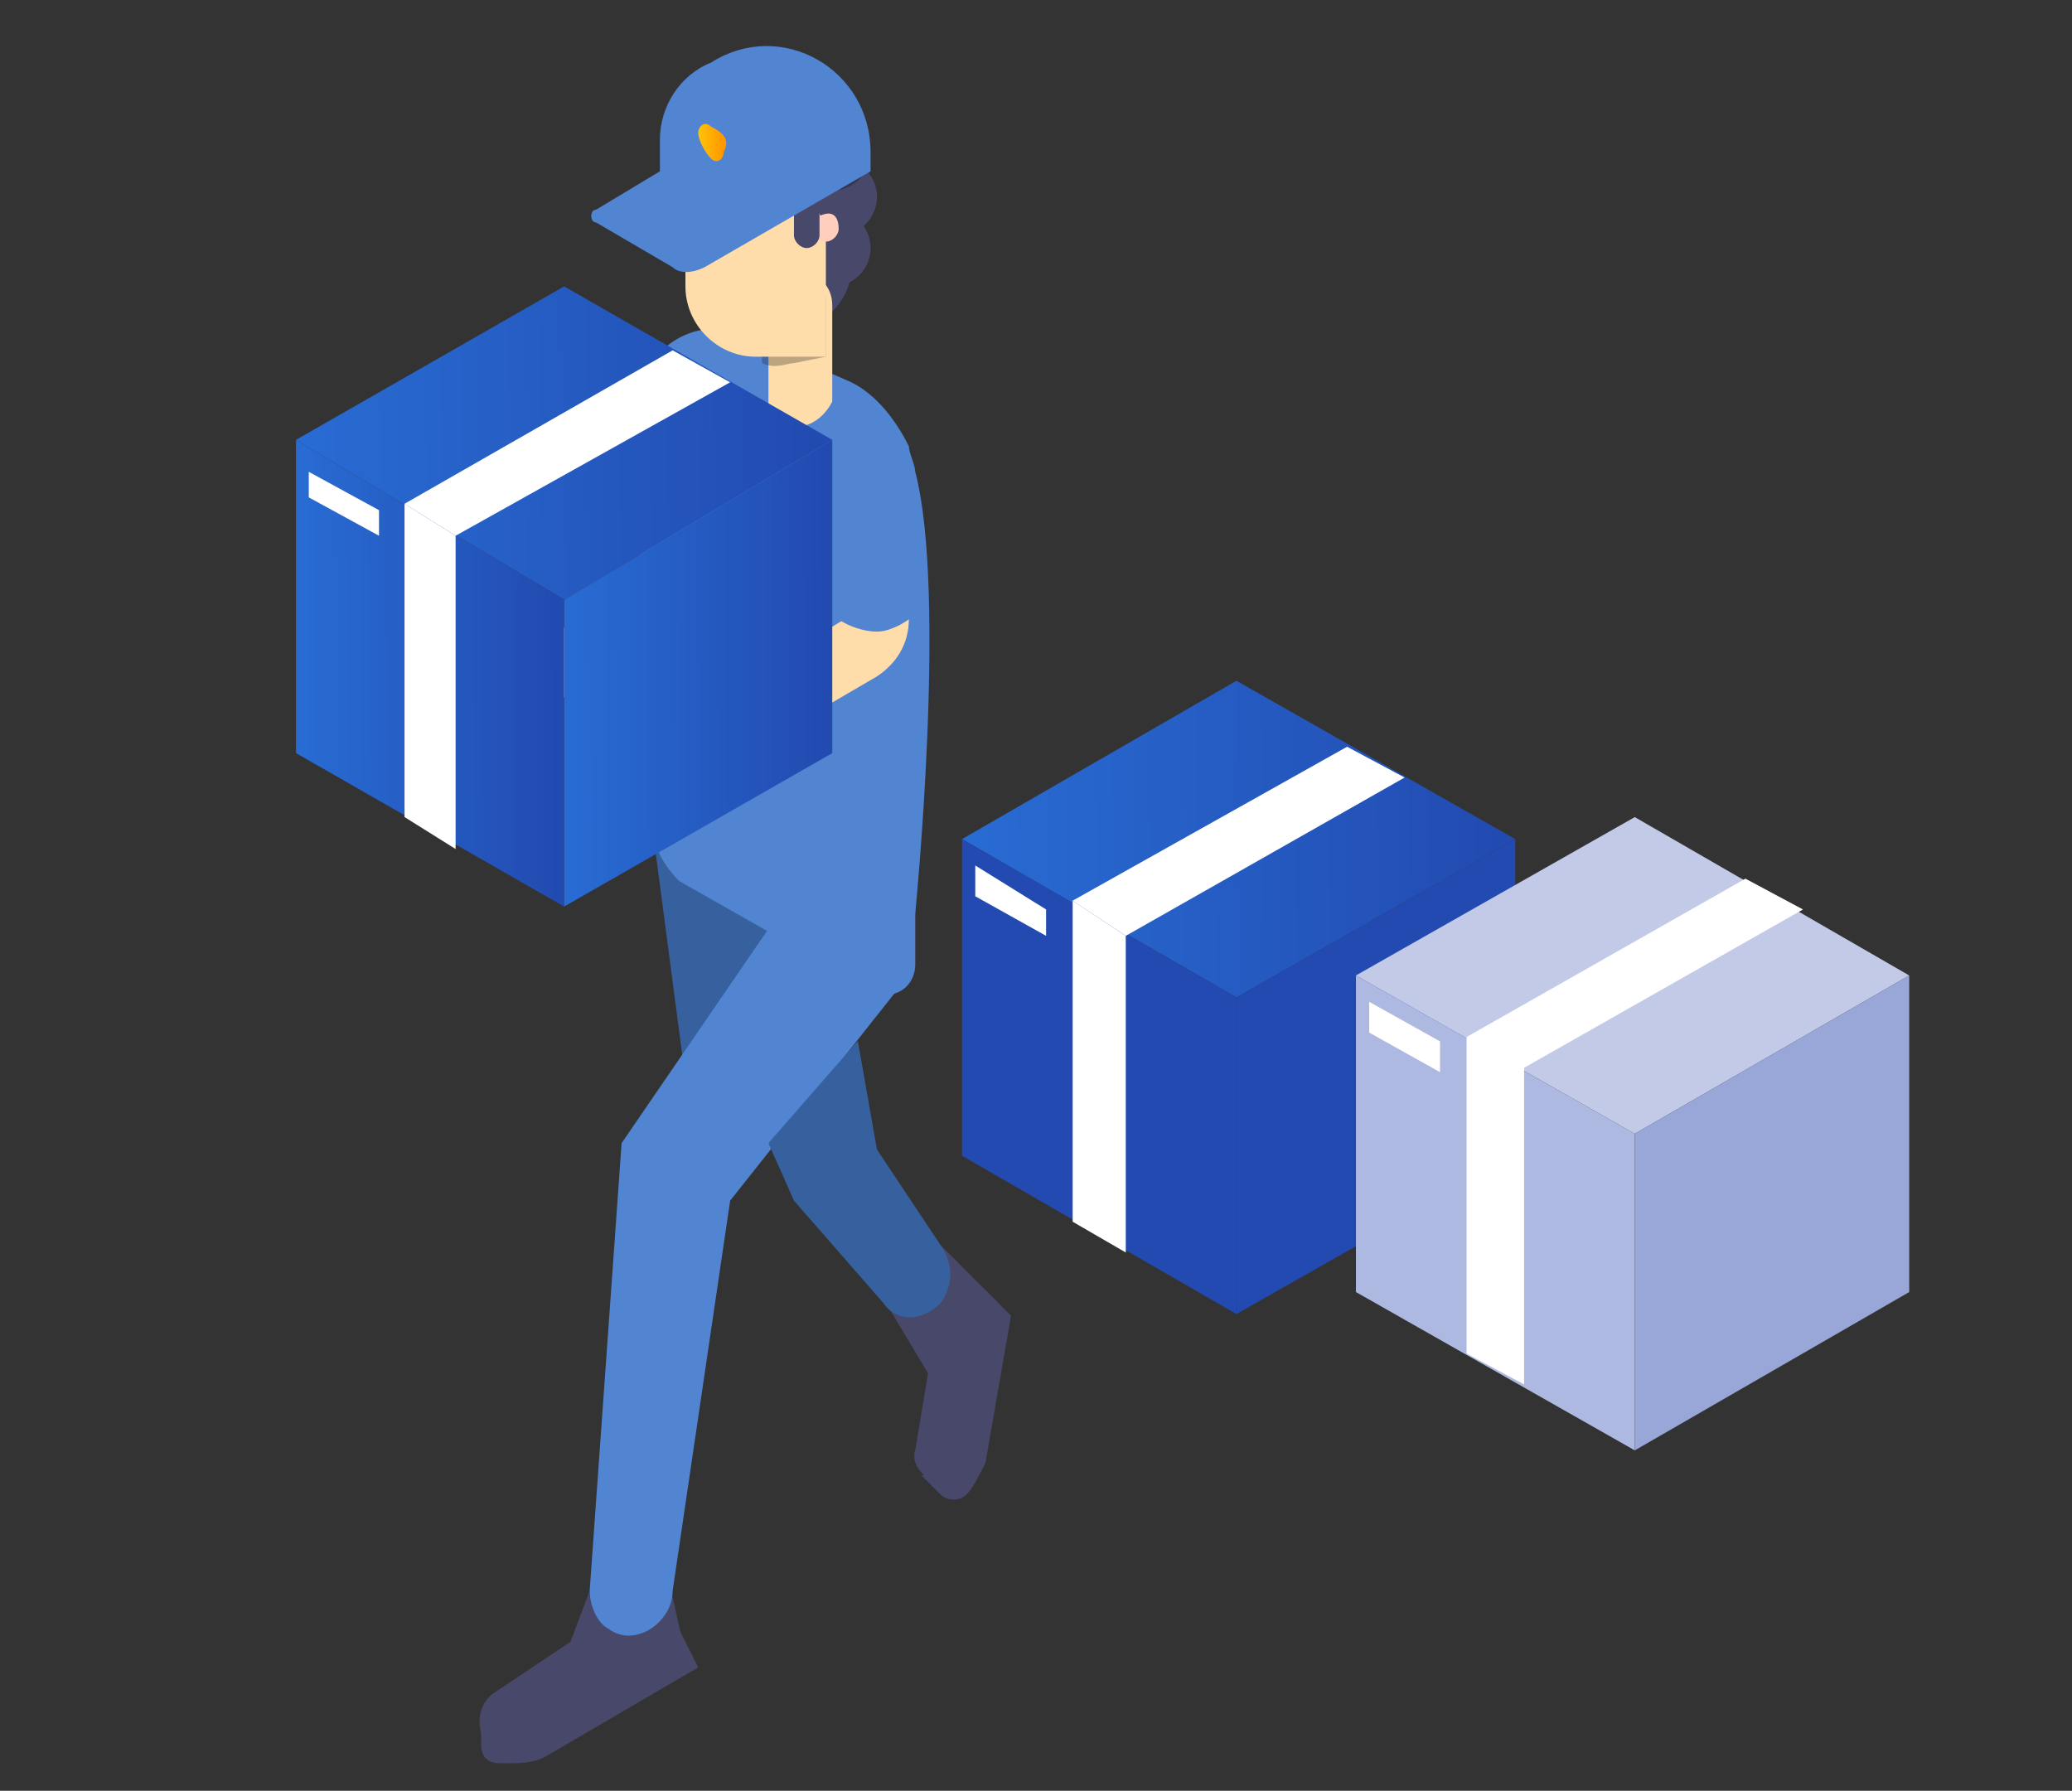 <svg xmlns="http://www.w3.org/2000/svg" fill="none" viewBox="0 0 140 121"><rect x="0" y="0" width="140" height="121" fill="#333333" stroke="none"/><g clip-path="url(#a)"><path fill="url(#b)" d="M65 56.697 83.542 46l18.841 10.697-18.84 10.697L65 56.697z"/><path fill="#224AB0" d="M65 56.697v21.395l18.542 10.697V67.394L65 56.697z"/><path fill="#fff" d="M65.897 58.48v2.08l4.785 2.674v-1.783l-4.785-2.971z"/><path fill="#224AB0" d="m83.542 88.789 18.841-10.697V56.697L83.542 67.394V88.79z"/><path fill="#fff" d="M72.477 82.549V60.857l3.588 2.377V84.63l-3.588-2.08z"/><path fill="#fff" d="m72.477 60.857 18.542-10.4 3.887 2.08-18.84 10.697-3.59-2.377z"/><path fill="#C2CAE8" d="m91.617 65.909 18.841-10.698L129 65.91l-18.542 10.697L91.617 65.91z"/><path fill="#ADB9E0" d="M91.617 65.909v21.394L110.458 98V76.606L91.617 65.909z"/><path fill="#fff" d="M92.514 67.691v2.08l4.785 2.674v-2.08l-4.785-2.674z"/><path fill="#99A7D8" d="M110.458 98 129 87.303V65.909l-18.542 10.697V98z"/><path fill="#fff" d="M99.093 91.463V70.069l3.888 2.08v21.394l-3.888-2.08zm0-21.394 18.841-10.698 3.888 2.08-18.841 10.697-3.888-2.08z"/></g><path fill="#37609E" d="m44.156 56.503 2.157 16.416 7.333-5.616-1.294-10.368-8.196-.432z"/><path fill="#48486A" d="M56.666 15.895a2.59 2.59 0 0 0 2.588-2.592 2.59 2.59 0 0 0-2.588-2.592 2.59 2.59 0 0 0-2.588 2.592 2.59 2.59 0 0 0 2.588 2.592z"/><path fill="#48486A" d="M56.234 19.352a2.59 2.59 0 0 0 2.588-2.593 2.59 2.59 0 0 0-2.588-2.591 2.59 2.59 0 0 0-2.588 2.591 2.59 2.59 0 0 0 2.588 2.593z"/><path fill="#48486A" d="M48.038 12.872v5.184c0 1.728.863 3.024 2.157 3.888 3.02 1.728 7.333-.432 7.333-3.888v-5.184c0-1.728-.862-3.024-2.588-3.888-2.588-1.728-6.901.432-6.901 3.888z"/><path fill="#F2B1B5" d="M33.803 49.592c-.862 0-1.294-.432-1.725-.864-.431-.864-.431-2.16.863-3.024l15.529-9.936v-4.32c0-1.296.863-2.16 2.157-2.16s2.156.864 2.156 2.16v6.48l-17.254 10.8c-.863.864-1.294.864-1.726.864z"/><path fill="#48486A" d="M62.273 99.703 63.567 101c.432.432 1.295.432 1.726 0 .431-.432.863-1.296 1.294-2.16l1.725-9.936-1.725-1.728-1.725 11.664-2.589.864z"/><path fill="#48486A" d="m60.117 88.471 2.588 4.32-.863 5.184c-.431 1.296 1.294 2.592 2.588 2.16.432 0 1.294-.864 1.294-1.296l1.726-10.8-3.883-3.888-3.45 4.32zM32.51 116.12v1.728c0 .864.43 1.296 1.294 1.296h.43c.864 0 1.726 0 2.589-.432l10.353-6.048-1.294-2.592-10.784 7.776-2.589-1.728z"/><path fill="#48486A" d="m39.843 107.479-1.295 3.456-5.176 3.456c-1.294.864-1.294 3.024 0 3.888.863.432 1.294.432 2.157 0l10.784-6.48-.863-3.888h-5.607v-.432z"/><path fill="#5184D1" d="M57.097 55.208 42 77.24l-2.156 30.24c0 .864.431 2.16 1.294 2.592 1.725 1.296 4.313-.432 4.313-2.592l3.883-26.352L60.979 66.44l-3.882-11.232z"/><path fill="#5184D1" d="M44.156 31.879v24.192c0 1.296.863 2.592 1.726 3.456l12.94 7.344c1.295.864 3.02 0 3.02-1.728V40.951c0-1.296-.863-2.592-1.725-3.456l-12.941-7.344c-1.294-.432-3.02.432-3.02 1.728z"/><path fill="#5184D1" d="M43.294 27.128v19.44c0 2.592 0 6.912 2.156 8.208 0 0 7.765 7.344 16.392 6.912 0 0 2.157-21.6 0-29.808 0-.432-.431-1.296-.431-1.728-.863-1.728-2.157-3.456-3.883-4.32l-6.901-3.024c-3.02-1.728-7.334.432-7.334 4.32z"/><path fill="#FFDDAB" d="M42.43 55.208c-.862 0-1.293-.432-1.725-1.296-.431-.864 0-2.16.863-2.592l15.53-9.504v-4.32c0-.864.862-1.728 1.724-2.16 1.295-.432 2.589.864 2.589 2.16v4.32c0 1.728-.863 3.024-2.157 3.888l-15.53 9.072c-.43 0-.862.432-1.293.432z"/><path fill="#5184D1" d="M59.254 42.679c-1.294 0-3.451-.864-3.451-2.16l1.294-8.208c0-1.296.863-2.16 2.157-2.16s2.157.864 2.157 2.16l1.294 8.208c-.432.864-2.157 2.16-3.451 2.16z"/><path fill="#FFDDAB" d="M53.646 28.855c-.863 0-1.725-.864-1.725-1.728v-6.48c0-1.296.862-2.16 2.157-2.16 1.294 0 2.156.864 2.156 2.16v6.48c-.431.864-1.294 1.728-2.588 1.728z"/><path fill="#231F20" d="M55.803 24.104v-3.888c0-1.296-.863-2.16-2.157-2.16-.863.432-2.157 1.296-2.157 2.16v4.32c.863.432 1.726 0 2.157 0l2.157-.432z" opacity=".3"/><path fill="#FFDDAB" d="M55.803 24.103h-4.745c-2.588 0-4.745-2.16-4.745-4.752v-7.344h5.176c2.157 0 4.314 1.728 4.314 4.32v7.776z"/><path fill="#FFCEBD" d="M56.666 15.463c0 .432-.432.864-.863.864s-1.294-.432-1.294-.864.431-.864.863-.864c.862-.432 1.294 0 1.294.864z"/><path fill="#48486A" d="M54.509 16.76c-.431 0-.863-.433-.863-.865v-4.752c0-.432.431-.864.863-.864.431 0 .863.432.863.864v4.752c0 .432-.432.864-.863.864z"/><path fill="#363650" d="M51.058 12.439c.953 0 1.725-.774 1.725-1.728s-.772-1.728-1.725-1.728c-.953 0-1.725.774-1.725 1.728s.772 1.728 1.725 1.728z"/><path fill="#363650" d="M55.372 11.575c0 .864-.863 1.728-1.726 1.728s-1.725-.864-1.725-1.728.862-1.728 1.725-1.728c.863-.432 1.726.432 1.726 1.728z"/><path fill="#363650" d="M56.234 12.871a2.59 2.59 0 0 0 2.588-2.591 2.59 2.59 0 0 0-2.588-2.592 2.59 2.59 0 0 0-2.588 2.592 2.59 2.59 0 0 0 2.588 2.591z"/><path fill="#37609E" d="m57.96 70.328 1.294 7.344 4.314 6.48c.862 1.296.862 2.592 0 3.888-1.295 1.296-3.02 1.296-3.883 0l-6.039-6.912-1.725-3.888 6.039-6.912z"/><path fill="#5184D1" d="m40.274 15.031 5.176 3.024c.432.432 1.294.432 2.157 0l11.215-6.48V10.28c0-5.616-6.039-9.072-10.784-6.048-2.156.864-3.45 3.024-3.45 5.184v2.16l-4.314 2.592c-.431 0-.431.864 0 .864z"/><path fill="url(#c)" d="M48.038 8.552c-.43-.432-.862 0-.862.431 0 .432.431 1.296.862 1.728.432.432.863 0 .863-.431.432-.864 0-1.296-.863-1.728z"/><path fill="url(#d)" d="m20 29.72 18.117-10.368L56.234 29.72l-18.117 10.8L20 29.72z"/><path fill="url(#e)" d="M20 29.72v21.167l18.117 10.368V40.52L20 29.72z"/><path fill="#fff" d="M20.863 31.88v1.728l4.745 2.592v-1.728l-4.745-2.592z"/><path fill="url(#f)" d="m38.117 61.255 18.117-10.368V29.72l-18.117 10.8v20.736z"/><path fill="#fff" d="M27.333 55.208V34.04l3.451 2.16v21.168l-3.45-2.16z"/><path fill="#fff" d="M27.333 34.04 45.45 23.672l3.883 2.16L30.784 36.2l-3.45-2.16z"/><defs><linearGradient id="b" x1="102.383" x2="65.004" y1="55.58" y2="56.067" gradientUnits="userSpaceOnUse"><stop stop-color="#224AB0"/><stop offset="1" stop-color="#286CD3"/></linearGradient><linearGradient id="c" x1="49.124" x2="47.24" y1="9.627" y2="9.627" gradientUnits="userSpaceOnUse"><stop offset=".15" stop-color="#FF9800"/><stop offset="1" stop-color="#FFC107"/></linearGradient><linearGradient id="d" x1="56.234" x2="20.004" y1="28.83" y2="29.293" gradientUnits="userSpaceOnUse"><stop stop-color="#224AB0"/><stop offset="1" stop-color="#286CD3"/></linearGradient><linearGradient id="e" x1="38.117" x2="19.999" y1="43.84" y2="43.917" gradientUnits="userSpaceOnUse"><stop stop-color="#224AB0"/><stop offset="1" stop-color="#286CD3"/></linearGradient><linearGradient id="f" x1="56.234" x2="38.117" y1="43.84" y2="43.917" gradientUnits="userSpaceOnUse"><stop stop-color="#224AB0"/><stop offset="1" stop-color="#286CD3"/></linearGradient><clipPath id="a"><path fill="#fff" d="M0 0h64v52H0z" transform="translate(65 46)"/></clipPath></defs></svg>